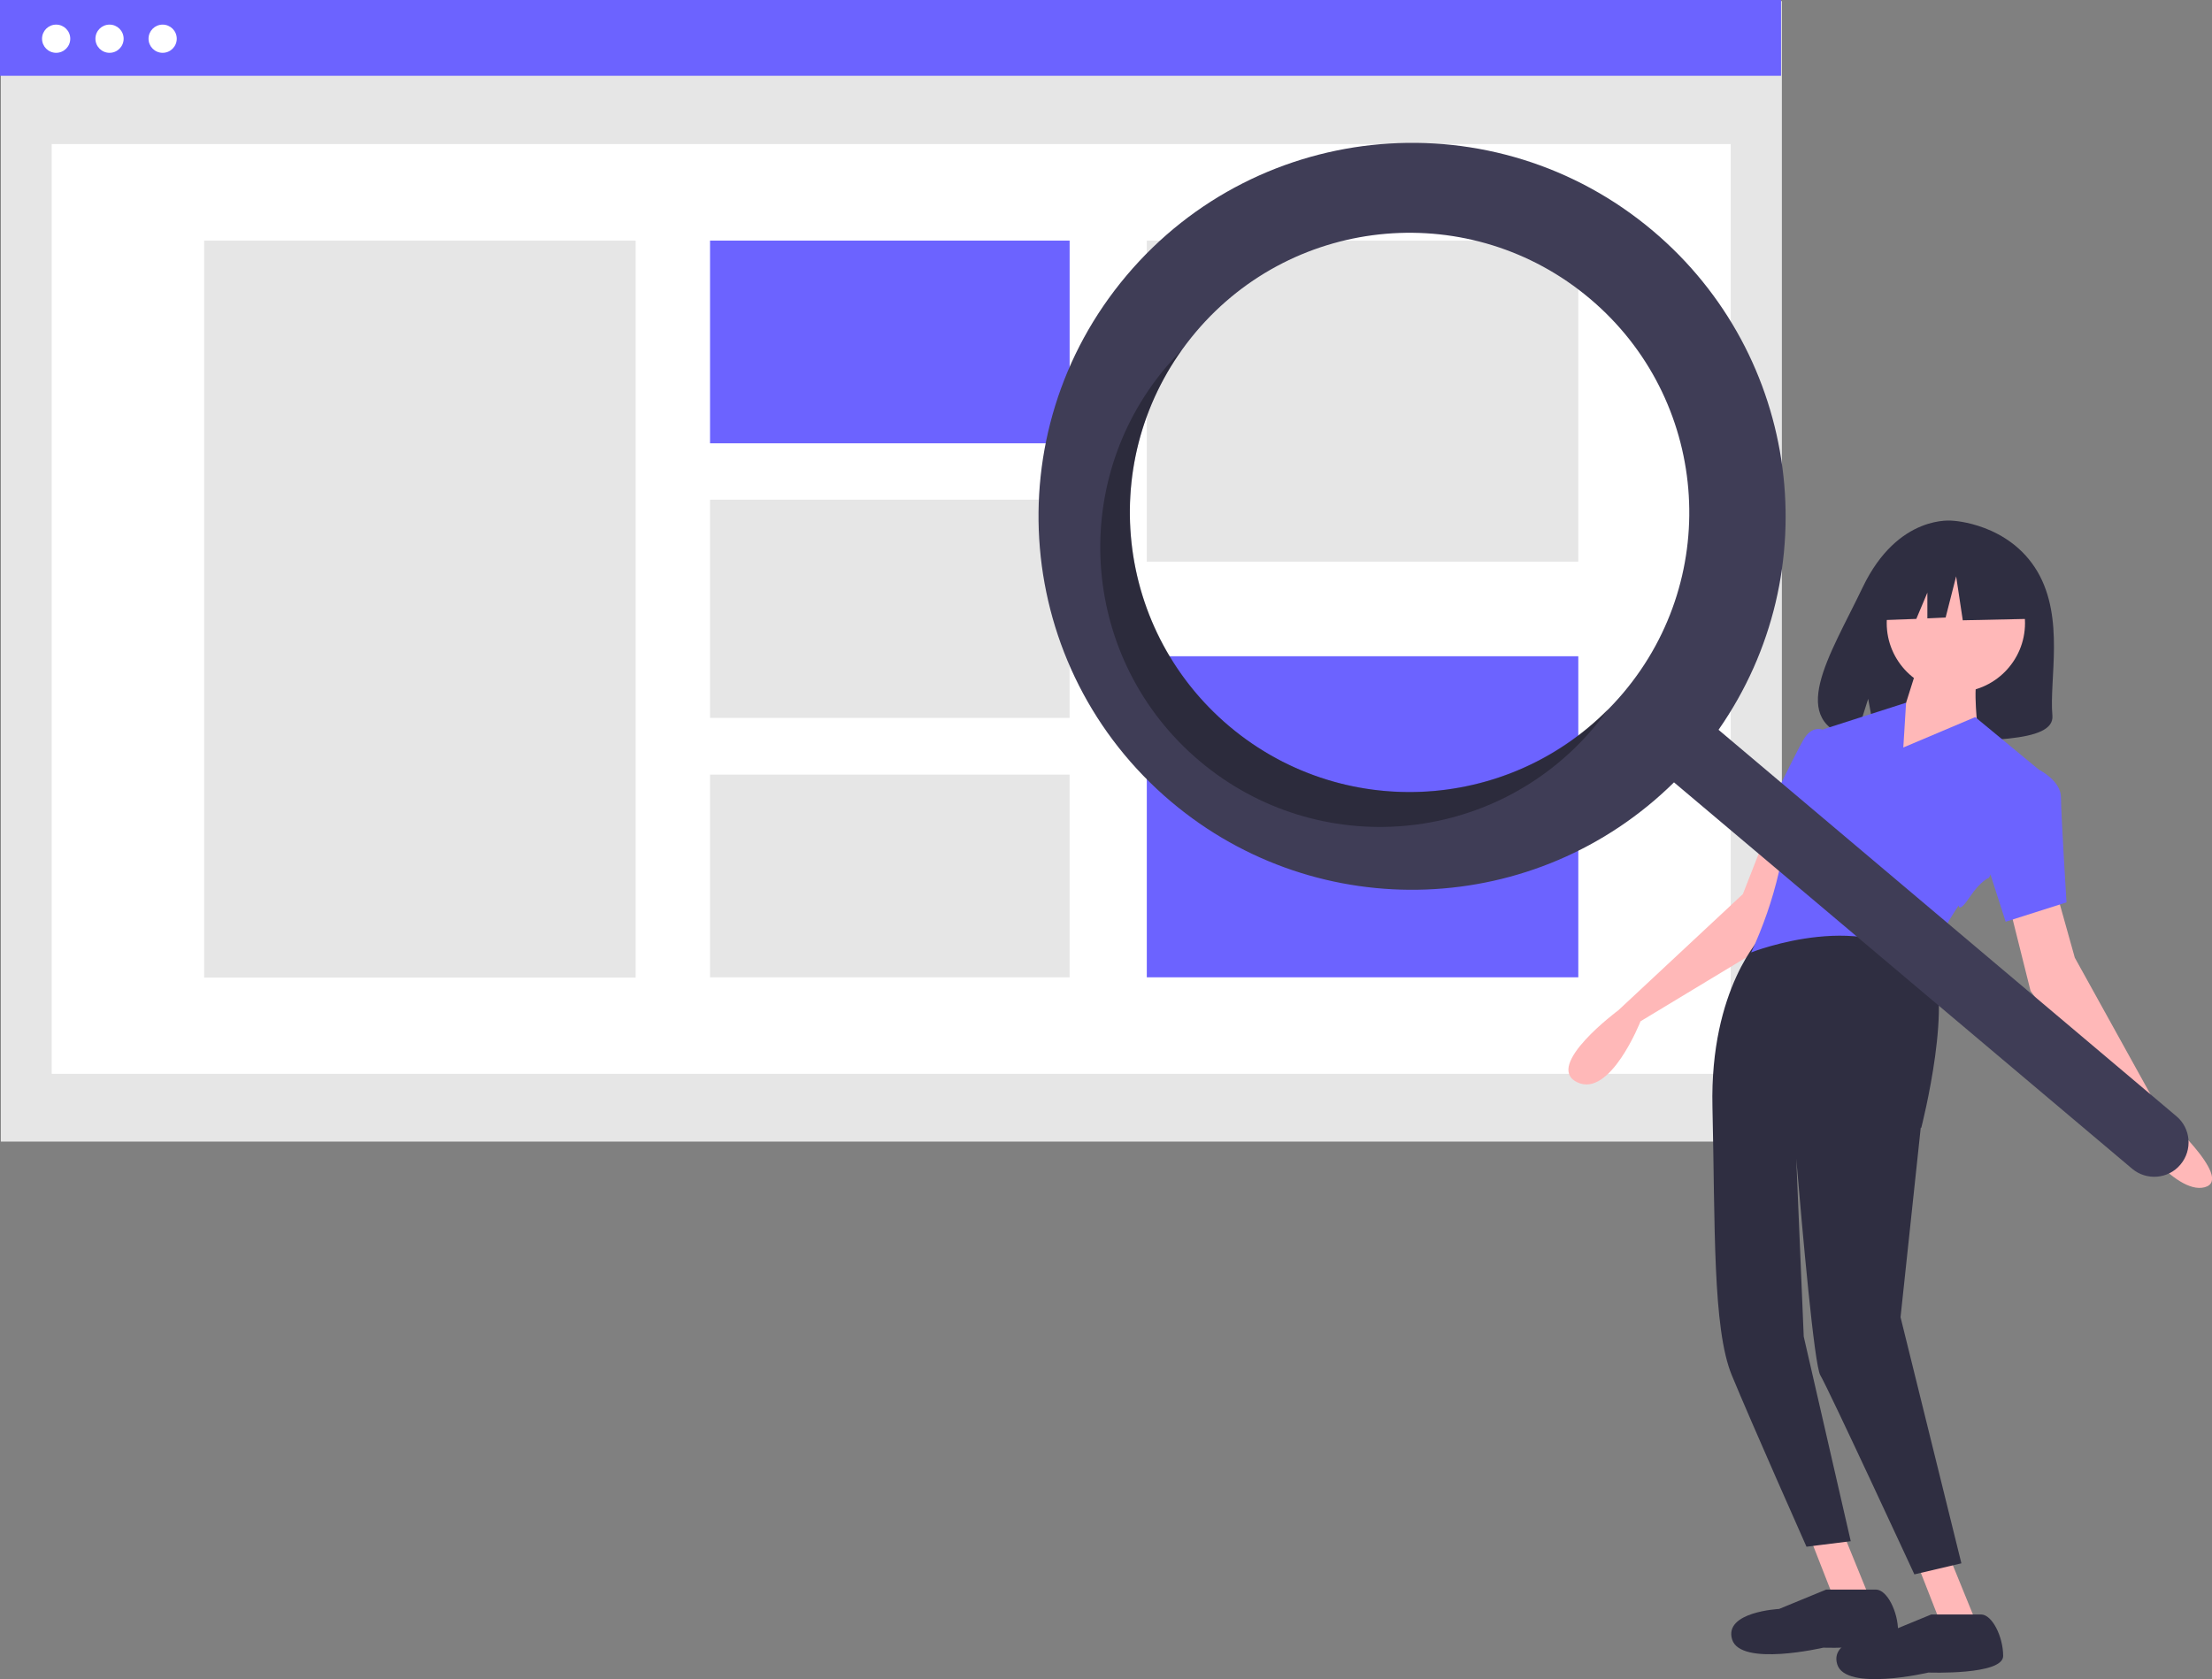 <?xml version="1.0" encoding="utf-8"?>
<!-- Generator: Adobe Illustrator 24.1.3, SVG Export Plug-In . SVG Version: 6.00 Build 0)  -->
<svg version="1.1" id="e8ab07fb-aa66-4eb8-9149-b5abc1630568"
	 xmlns="http://www.w3.org/2000/svg" xmlns:xlink="http://www.w3.org/1999/xlink" x="0px" y="0px" width="799.7px" height="607.2px"
	 viewBox="0 0 799.7 607.2" style="enable-background:new 0 0 799.7 607.2;" xml:space="preserve">
<rect x="0" y="0" width="799.7" height="607.2" fill="#808080" stroke="none"/>
<style type="text/css">
	.st0{fill:#E6E6E6;}
	.st1{fill:#FFFFFF;}
	.st2{fill:#6C63FF;}
	.st3{fill:#2F2E41;}
	.st4{fill:#FFB8B8;}
	.st5{fill:#3F3D56;}
	.st6{opacity:0.3;enable-background:new    ;}
</style>
<rect x="0.3" y="0.4" class="st0" width="643.9" height="412.4"/>
<rect x="18.7" y="52.1" class="st1" width="607" height="336.2"/>
<rect class="st2" width="643.9" height="27.4"/>
<circle class="st1" cx="20.3" cy="14" r="5.1"/>
<circle class="st1" cx="39.6" cy="14" r="5.1"/>
<circle class="st1" cx="58.8" cy="14" r="5.1"/>
<rect x="73.8" y="87" class="st0" width="156" height="266.5"/>
<rect x="256.7" y="87" class="st2" width="130" height="73.3"/>
<rect x="256.7" y="180.7" class="st0" width="130" height="78.9"/>
<rect x="256.7" y="280.1" class="st0" width="130" height="73.3"/>
<rect x="414.6" y="87" class="st0" width="156" height="116.1"/>
<rect x="414.6" y="237.3" class="st2" width="156" height="116.1"/>
<path class="st3" d="M736.6,206.7c-10.3-17.5-30.6-18.4-30.6-18.4s-19.8-2.6-32.6,24.1c-11.9,24.9-28.2,48.9-2.6,54.8l4.6-14.5
	l2.9,15.6c3.6,0.3,7.3,0.3,11,0.2c27.4-0.9,53.5,0.3,52.7-9.7C740.8,245.7,746.5,223.6,736.6,206.7z"/>
<path class="st4" d="M639.1,300.3l-9,23l-45,42c0,0-27,20-15,26s23-22,23-22l48-29l10-33L639.1,300.3z"/>
<polygon class="st4" points="654.1,555.3 663.1,578.3 676.1,578.3 665.1,551.3 "/>
<polygon class="st4" points="693.1,565.3 702.1,588.3 715.1,588.3 704.1,561.3 "/>
<path class="st3" d="M692.1,569.3l17-4l-22-89l7.3-68.5l0.2,0c0,0,12.5-48.5,2.5-61.5s-60-8-60-8s-19,19-18,62s0,80,7,97
	s27,62,27,62l16-2l-17-74l-2.7-64.3c2.2,25.8,6.5,74.7,8.7,78.3C661.1,502.3,692.1,569.3,692.1,569.3z"/>
<path class="st4" d="M743.1,321.3l7,25l31,56c0,0,27,24,16,27s-28-22-28-22l-35-49l-9-36L743.1,321.3z"/>
<circle class="st4" cx="707.1" cy="225.3" r="25"/>
<path class="st4" d="M694.1,238.3l-6,19l-10,22l37-15c0,0-2-16,0-20L694.1,238.3z"/>
<path class="st2" d="M737.1,278.3l-23-19l-26,11l1-16.2l-27.7,8.9l-4.3,1.4l-6,31c0,0-4,3-8,20c-2.3,10-5.7,19.7-10,29
	c0,0,43-17,64,6c0,0,3-2,2-5s9-18,9-18s0,3,4-3s7-7,7-7L737.1,278.3z"/>
<path class="st2" d="M663.1,267.3l-4.4-3.5c0,0-3.6-1.5-6.6,3.5s-18,36-18,36l18,9L663.1,267.3z"/>
<path class="st2" d="M723.1,277.3l14,1c0,0,8,4,8,10s2,38,2,38l-22,7l-9-28L723.1,277.3z"/>
<path class="st3" d="M660.2,574.8l-17,7c0,0-20,1-17,11s33,3,33,3s27,1,27-6s-4-15-8-15H660.2z"/>
<path class="st3" d="M698.2,583.8l-17,7c0,0-20,1-17,11s33,3,33,3s27,1,27-6s-4-15-8-15H698.2z"/>
<polygon class="st3" points="732.1,205 712,194.4 684.2,198.7 678.5,224.3 692.8,223.8 696.8,214.3 696.8,223.6 703.4,223.3 
	707.2,208.4 709.6,224.3 733,223.8 "/>
<path class="st5" d="M597.6,83.5c-57-48.1-142.2-40.9-190.3,16.1s-40.9,142.2,16.1,190.3c53.3,45,132.1,42,181.8-7l165.6,139.7
	c5.2,4.4,13.1,3.8,17.5-1.5c4.4-5.2,3.8-13.1-1.5-17.5c0,0,0,0,0,0L621.3,263.9C661.2,206.7,650.9,128.5,597.6,83.5z M586.9,250.5
	c-36,42.7-99.8,48.1-142.5,12.1c-42.7-36-48.1-99.8-12.1-142.5c36-42.7,99.8-48.1,142.5-12.1c0,0,0,0,0,0
	C617.5,144,622.9,207.8,586.9,250.5z"/>
<path class="st6" d="M444.4,262.6c-40.2-34-47.7-93.1-17.2-136c-1.9,1.9-3.8,4-5.6,6.1c-36,42.7-30.6,106.5,12.1,142.5
	c42.7,36,106.5,30.6,142.5-12.1c1.8-2.1,3.5-4.3,5.1-6.6C544.2,293.9,484.6,296.5,444.4,262.6z"/>
</svg>

